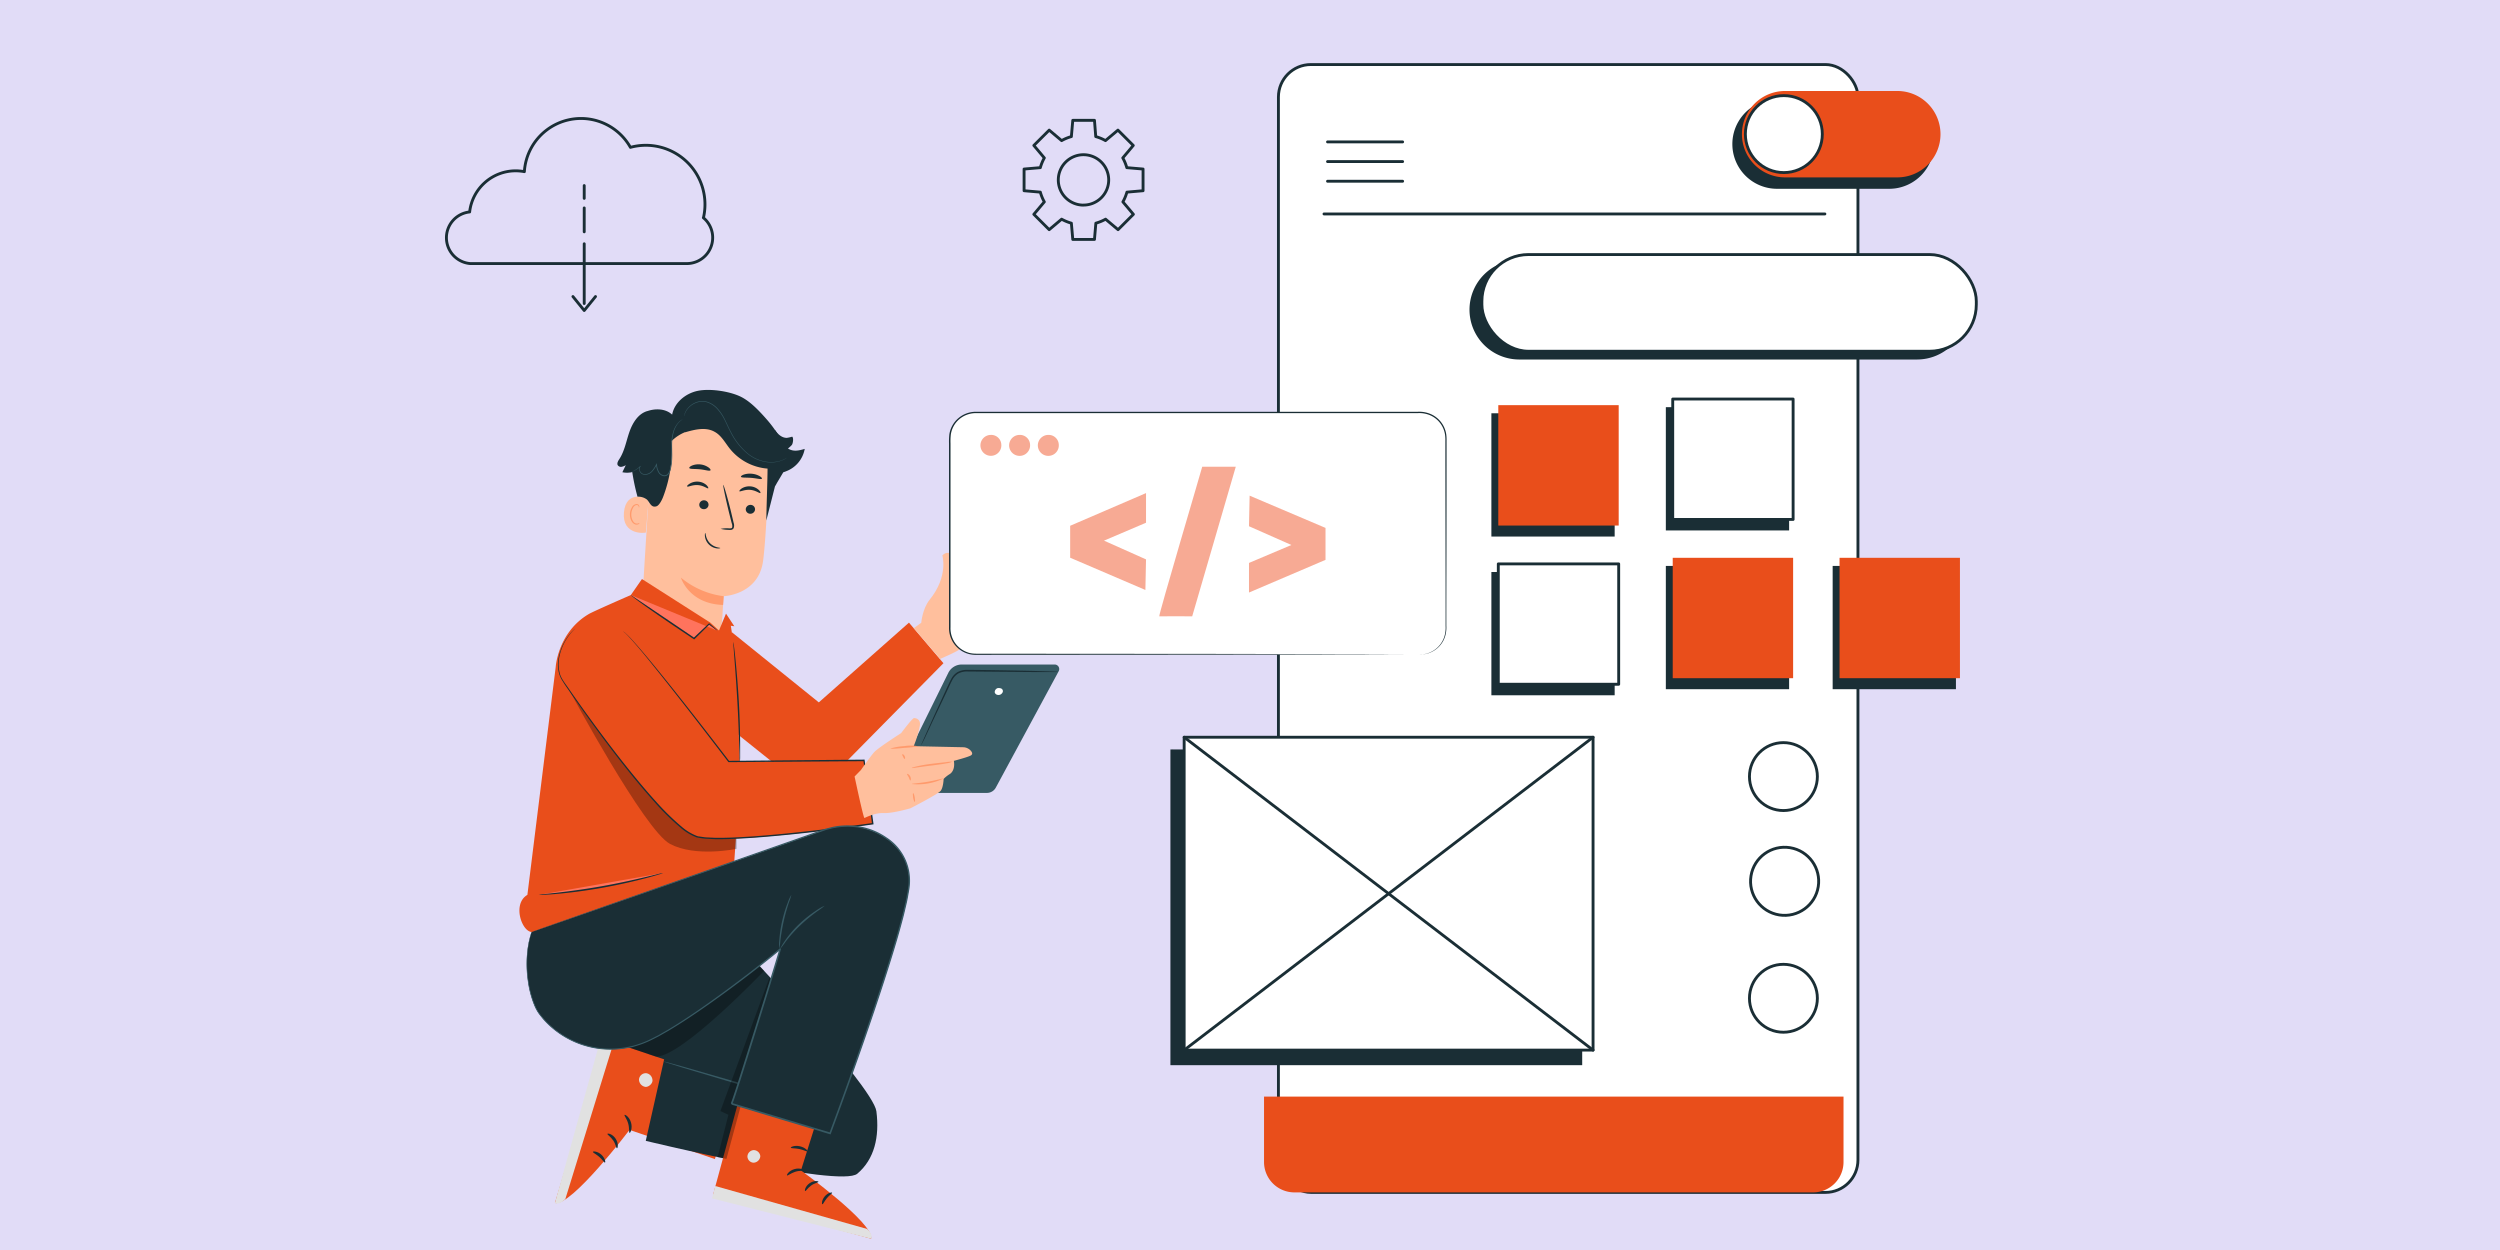 <svg id="Layer_1" data-name="Layer 1" xmlns="http://www.w3.org/2000/svg" viewBox="0 0 868 434"><defs><style>.cls-1{fill:#e1dcf7;}.cls-13,.cls-2{fill:#fff;}.cls-2,.cls-4,.cls-5{stroke:#1a2e35;}.cls-2,.cls-5{stroke-linecap:round;stroke-linejoin:round;}.cls-3{fill:#e94e1b;}.cls-4,.cls-6{fill:#1a2e35;}.cls-4{stroke-miterlimit:10;}.cls-5{fill:none;}.cls-7{fill:#ffbf9d;}.cls-8{fill:#ff9a6c;}.cls-9{fill:#375a64;}.cls-10{opacity:0.3;}.cls-11{fill:#ff735d;}.cls-12{fill:#e1e1e1;}.cls-14{fill:#f7aa94;}</style></defs><rect class="cls-1" width="868" height="434"/><rect class="cls-2" x="443.87" y="22.41" width="201.21" height="391.59" rx="11.27"/><path class="cls-3" d="M438.87,380.73v22.71A10.56,10.56,0,0,0,449.43,414H629.52a10.55,10.55,0,0,0,10.55-10.56V380.73Z"/><rect class="cls-4" x="578.88" y="141.87" width="41.8" height="41.8"/><rect class="cls-4" x="518.31" y="143.99" width="41.8" height="41.8"/><rect class="cls-4" x="578.88" y="196.99" width="41.8" height="41.8"/><rect class="cls-4" x="636.8" y="196.99" width="41.8" height="41.8"/><rect class="cls-4" x="518.31" y="199.1" width="41.8" height="41.8"/><rect class="cls-2" x="580.77" y="138.55" width="41.8" height="41.8"/><rect class="cls-3" x="520.21" y="140.67" width="41.8" height="41.8"/><rect class="cls-3" x="580.77" y="193.67" width="41.8" height="41.8"/><rect class="cls-3" x="638.69" y="193.67" width="41.8" height="41.8"/><rect class="cls-2" x="520.21" y="195.78" width="41.8" height="41.8"/><path class="cls-4" d="M655.93,35H617a15,15,0,1,0,0,30.05h38.93a15,15,0,0,0,0-30.05Z"/><path class="cls-3" d="M658.74,61.59H619.8a15,15,0,0,1-15-15h0a15,15,0,0,1,15-15h38.94a15,15,0,0,1,15,15h0A15,15,0,0,1,658.74,61.59Z"/><circle class="cls-2" cx="619.35" cy="46.56" r="13.36"/><line class="cls-5" x1="460.92" y1="49.27" x2="486.99" y2="49.27"/><line class="cls-5" x1="460.92" y1="56.1" x2="486.99" y2="56.1"/><line class="cls-5" x1="460.92" y1="62.93" x2="486.99" y2="62.93"/><circle class="cls-2" cx="619.2" cy="269.63" r="11.79"/><circle class="cls-2" cx="619.2" cy="308.11" r="11.79" transform="matrix(0.16, -0.99, 0.99, 0.16, 215.52, 869.7)"/><circle class="cls-2" cx="619.2" cy="346.6" r="11.79"/><line class="cls-5" x1="459.69" y1="74.28" x2="633.6" y2="74.28"/><rect class="cls-4" x="406.87" y="260.71" width="141.97" height="108.62"/><line class="cls-4" x1="406.87" y1="369.34" x2="548.84" y2="260.71"/><line class="cls-4" x1="406.87" y1="260.71" x2="548.84" y2="369.34"/><rect class="cls-2" x="411.14" y="255.97" width="141.97" height="108.62"/><line class="cls-5" x1="411.14" y1="364.6" x2="553.11" y2="255.97"/><line class="cls-5" x1="411.14" y1="255.97" x2="553.11" y2="364.6"/><path class="cls-4" d="M665.59,124.32H527.5a16.79,16.79,0,0,1-16.79-16.79h0A16.79,16.79,0,0,1,527.5,90.75H665.59a16.78,16.78,0,0,1,16.78,16.78h0A16.79,16.79,0,0,1,665.59,124.32Z"/><rect class="cls-2" x="514.51" y="88.38" width="171.66" height="33.57" rx="16.2"/><path class="cls-6" d="M269.15,149.39c.93,1.4,2.41,2.71,4.09,2.63a12.25,12.25,0,0,0,1.8-.41c.56.39.3,2.37-.13,2.9a11.22,11.22,0,0,1-1.33,1.21c1.88,1.17,3.69.77,5.82.13a10.22,10.22,0,0,1-6.56,7.81,3.59,3.59,0,0,1-3.29-.14,4.12,4.12,0,0,1-1.28-2.64,44.7,44.7,0,0,1-.78-11Z"/><path class="cls-7" d="M225.67,165l-2.91,47.15c-.49,8,.42,19.9,13.13,20.11h0c11.05-.66,14.47-10.91,14.93-18.4.21-3.55.4-6.51.44-6.87,0,0,12.08-.39,13.68-12.22.77-5.71,1.4-17.62,1.85-28.39a22.24,22.24,0,0,0-19.51-23l-1.14-.14C233.72,142.49,226.12,152.59,225.67,165Z"/><path class="cls-8" d="M251.27,207a28.84,28.84,0,0,1-14.86-6.45s2.7,9.11,14.65,9.49Z"/><path class="cls-6" d="M245.9,169.53c-.25.23-1.57-.95-3.56-1.1s-3.52.75-3.71.49.17-.55.84-1a5,5,0,0,1,3-.69,4.82,4.82,0,0,1,2.8,1.17C245.85,169,246,169.43,245.9,169.53Z"/><path class="cls-6" d="M246,175.36a1.6,1.6,0,0,1-1.74,1.42,1.54,1.54,0,0,1-1.47-1.64,1.61,1.61,0,0,1,1.74-1.43A1.54,1.54,0,0,1,246,175.36Z"/><path class="cls-6" d="M250.2,183.62a11.29,11.29,0,0,1,3-.17c.47,0,.92,0,1-.34a2.39,2.39,0,0,0-.14-1.42l-.94-3.71c-1.29-5.27-2.16-9.58-2-9.63s1.43,4.18,2.72,9.45c.31,1.3.6,2.54.88,3.73a2.72,2.72,0,0,1,0,1.85,1.21,1.21,0,0,1-.85.59,3.61,3.61,0,0,1-.8,0A12.46,12.46,0,0,1,250.2,183.62Z"/><path class="cls-6" d="M246.68,163.28c-.25.41-1.78-.15-3.68-.34s-3.52,0-3.68-.46c-.06-.21.29-.57,1-.86a6,6,0,0,1,2.88-.37,6.1,6.1,0,0,1,2.73,1C246.53,162.66,246.8,163.09,246.68,163.28Z"/><path class="cls-6" d="M264.53,166.2c-.22.35-1.76-.13-3.63-.28s-3.46,0-3.64-.37c-.08-.18.25-.49.92-.75a6.64,6.64,0,0,1,2.81-.32,6.78,6.78,0,0,1,2.73.82C264.35,165.67,264.63,166,264.53,166.2Z"/><path class="cls-7" d="M225.21,173.17c-.19-.11-7.84-3.41-8.58,4.72s7.58,7.19,7.62,7S225.21,173.17,225.21,173.17Z"/><path class="cls-8" d="M222,181.55s-.15.08-.4.17a1.43,1.43,0,0,1-1.06-.07c-.83-.4-1.43-1.82-1.34-3.29a4.83,4.83,0,0,1,.58-2,1.67,1.67,0,0,1,1.17-1,.73.73,0,0,1,.8.47c.09.23,0,.39.06.41s.19-.12.15-.46a.87.87,0,0,0-.27-.54A1.08,1.08,0,0,0,221,175a2,2,0,0,0-1.59,1.13,4.8,4.8,0,0,0-.69,2.22c-.1,1.64.6,3.25,1.74,3.7a1.53,1.53,0,0,0,1.32-.1C222,181.74,222.07,181.56,222,181.55Z"/><path class="cls-6" d="M215,159.45c1.84-2.79,2.4-6.2,3.49-9.36s3-6.4,6.23-7.36l.07,0c2.88-1,6.36-.84,8.58,1.23.78-4.2,4.66-7.37,8.85-8.25s10.78.09,14.66,1.88c3,1.38,5.85,4.06,9.26,7.95a39.21,39.21,0,0,1,3.91,5.24l3.05,11.27-3.37,5.67a12.13,12.13,0,0,1-.66,1.15v0l-3,11.83c0-3.36.44-14.68.42-18a18.69,18.69,0,0,1-13-6.8c-1.72-2.11-3-4.72-5.42-6-3.07-1.72-6.88-.77-10.26.22l.15-.12a14.72,14.72,0,0,0-4.76,3.1,46.41,46.41,0,0,1-3,19.52c-.36.93-1.3,2.84-2.25,3.16-1.87.62-2.27-1.27-3.32-2.32a4.88,4.88,0,0,0-3.29-1,73.32,73.32,0,0,1-1.82-8.56,7.5,7.5,0,0,1-3.43.06c.4-.82.79-1.65,1.18-2.47a3.8,3.8,0,0,1-1.5.59,1.33,1.33,0,0,1-1.35-.67C214.19,160.73,214.64,160,215,159.45Z"/><path class="cls-9" d="M237.07,145.54a10,10,0,0,0-1.24,1,8.48,8.48,0,0,0-2,3.86,14.89,14.89,0,0,0-.45,3c-.06,1.1,0,2.27,0,3.51a32.3,32.3,0,0,1-.1,3.9,15,15,0,0,1-.37,2,4.27,4.27,0,0,1-.94,2,1.8,1.8,0,0,1-1.7.48,2.73,2.73,0,0,1-1.47-.93,6.27,6.27,0,0,1-1-3.07l.25,0a10,10,0,0,1-1.57,2.42,3.51,3.51,0,0,1-2.37,1.14,2.25,2.25,0,0,1-1.21-.27,2,2,0,0,1-.8-.86,2.15,2.15,0,0,1-.2-1.07,1.56,1.56,0,0,1,.43-.91l.12.12a7.66,7.66,0,0,1-2.65,1.79,6.79,6.79,0,0,1-.8.27,2.11,2.11,0,0,1-.29.06,1.33,1.33,0,0,1,.28-.1c.18-.07.44-.16.78-.31a8,8,0,0,0,2.56-1.82l.12.12a1.53,1.53,0,0,0-.17,1.76,1.82,1.82,0,0,0,.72.76,2,2,0,0,0,1.1.23,3.3,3.3,0,0,0,2.21-1.09,10,10,0,0,0,1.51-2.36l.19-.38.06.42a6,6,0,0,0,.94,2.94,2.46,2.46,0,0,0,1.32.83,1.54,1.54,0,0,0,1.45-.41,4.08,4.08,0,0,0,.86-1.83,13.79,13.79,0,0,0,.37-2,31.66,31.66,0,0,0,.11-3.86c0-1.24,0-2.42,0-3.53a14.42,14.42,0,0,1,.49-3,8.31,8.31,0,0,1,2.13-3.88A5,5,0,0,1,237.07,145.54Z"/><path class="cls-9" d="M273.26,158.91l-.1.08-.31.2a3.28,3.28,0,0,1-.52.3,5.19,5.19,0,0,1-.74.34,10.52,10.52,0,0,1-5.13.67,13.51,13.51,0,0,1-7-3,23.34,23.34,0,0,1-5.81-7.41c-.79-1.48-1.43-3-2.14-4.39A15.84,15.84,0,0,0,249,142a8.13,8.13,0,0,0-3.32-2.24,5.73,5.73,0,0,0-3.47-.06,6.89,6.89,0,0,0-2.55,1.37,6.48,6.48,0,0,0-1.42,1.67,9.15,9.15,0,0,0-.71,1.75,1.13,1.13,0,0,0,0-.12c0-.1,0-.22.07-.36a6.46,6.46,0,0,1,.52-1.32,6.9,6.9,0,0,1,4-3.18,6,6,0,0,1,1.72-.26,6.12,6.12,0,0,1,1.87.29,8.3,8.3,0,0,1,3.44,2.29,15.73,15.73,0,0,1,2.53,3.8c.72,1.41,1.35,2.92,2.14,4.38a23.5,23.5,0,0,0,5.72,7.34,13.4,13.4,0,0,0,6.9,3,10.64,10.64,0,0,0,5.07-.57A15.28,15.28,0,0,0,273.26,158.91Z"/><path class="cls-6" d="M264,171.17c-.25.23-1.56-.94-3.55-1.09s-3.52.75-3.72.48c-.1-.12.17-.55.84-1a5,5,0,0,1,3-.69,4.79,4.79,0,0,1,2.81,1.18C264,170.61,264.12,171.07,264,171.17Z"/><path class="cls-6" d="M262.15,176.94a1.62,1.62,0,0,1-1.74,1.43,1.55,1.55,0,0,1-1.48-1.65,1.62,1.62,0,0,1,1.74-1.42A1.54,1.54,0,0,1,262.15,176.94Z"/><path class="cls-6" d="M250.08,190.28c0,.07-.46.21-1.24.11a4.72,4.72,0,0,1-2.71-1.35,4.8,4.8,0,0,1-1.36-2.71c-.1-.77,0-1.25.11-1.24s.1.47.29,1.16a5.48,5.48,0,0,0,1.36,2.38,5.57,5.57,0,0,0,2.39,1.36C249.61,190.18,250.08,190.19,250.08,190.28Z"/><path class="cls-3" d="M315.59,216.18l-31.3,27.69-30.21-24.38-2.29,32,18.74,15c7.76,3,16.2,4.52,22.35-1.08l34.68-35.14Z"/><path class="cls-3" d="M192.94,231.58s.73-12.05,11.5-18.39c1.58-.93,14.59-6.6,14.59-6.6l3.86-5.55,23.74,15.14,3,2.74,2.44-5.87,2.89,4.39-1.22-.19.34,2.24,1.47,9.73,1.05,27.88c0-.3.44,9.79.15,14.45-1.07,17.57-4.06,62.35-5.12,65.51a5.74,5.74,0,0,1-5,4l-62.06-17.47c-3.51-.3-6.7-9.83-1.46-12.89Z"/><g class="cls-10"><path d="M197.9,240.05s25.85,48.19,34.7,52.94,23.12,1.73,23.12,1.73v-3.91Z"/></g><path class="cls-3" d="M216.27,219.29c3.59,1.61,36.75,45.19,36.75,45.19l47-.38,3,22s-49.22,7.12-60.7,4.61-45-51.29-47.09-54.59c-3.26-5.23-.49-13.52,4.55-17.92"/><path class="cls-6" d="M199.78,218.16s-.16.18-.51.52a15.5,15.5,0,0,0-1.41,1.58,18.32,18.32,0,0,0-3.53,7.27,12.58,12.58,0,0,0-.08,5.81c.41,2.13,2,3.95,3.39,6,2.87,4.15,6.22,8.83,10,13.94s8,10.64,12.74,16.42c2.37,2.89,4.87,5.84,7.54,8.78a86.48,86.48,0,0,0,8.75,8.55,18,18,0,0,0,5.34,3.23l.37.12.39.05.8.11c.53.07,1.05.17,1.59.2l3.26.15c4.39.05,8.88-.22,13.43-.52,9.12-.68,18.53-1.7,28.15-2.9q6.58-.82,13-1.73l-.23.31c-1-7.52-2.06-14.86-3-22l.26.23-47,.34h-.11l-.06-.08c-10.74-14.09-19.71-25.58-26.09-33.47-3.19-4-5.74-7-7.54-9-.9-1-1.62-1.75-2.13-2.22a6.35,6.35,0,0,0-.82-.65,3.16,3.16,0,0,1,.86.6,29.16,29.16,0,0,1,2.18,2.18c1.84,2,4.42,5,7.64,8.92,6.45,7.84,15.47,19.3,26.24,33.36l-.17-.09,46.94-.43h.23l0,.23c1,7.1,2,14.44,3.07,22l0,.27-.26,0q-6.4.92-13,1.73c-9.63,1.2-19.05,2.22-28.18,2.89-4.57.3-9.06.56-13.47.5l-3.3-.15c-.55,0-1.09-.14-1.63-.2l-.81-.12-.41-.06-.4-.12a17.91,17.91,0,0,1-5.51-3.34,85.4,85.4,0,0,1-8.79-8.61c-2.68-3-5.17-5.92-7.54-8.82-4.72-5.79-8.93-11.35-12.7-16.47s-7.09-9.83-9.94-14c-.71-1-1.4-2-2-3A9.44,9.44,0,0,1,194,233.4a12.87,12.87,0,0,1,.12-5.92,18.33,18.33,0,0,1,3.65-7.29,13.73,13.73,0,0,1,1.47-1.55C199.59,218.31,199.78,218.16,199.78,218.16Z"/><path class="cls-11" d="M219,206.59c.23.53,21.92,15.1,21.92,15.1l5.23-5,2.78,2.24"/><path class="cls-6" d="M249,218.91a4.48,4.48,0,0,1-.78-.52l-2.1-1.59h.21l-5.17,5.08L241,222l-.17-.11-6.56-4.4c-4.29-2.9-8.14-5.56-10.9-7.54s-4.42-3.26-4.32-3.37l15.52,10.46,6.53,4.44-.3,0,5.29-5,.1-.1.11.09,2,1.71A4,4,0,0,1,249,218.91Z"/><path class="cls-6" d="M254.59,222.89a9.37,9.37,0,0,1,.27,1.62c.14,1,.31,2.56.5,4.43.38,3.75.83,8.94,1.16,14.67s.45,10.95.46,14.72c0,1.88,0,3.41,0,4.46a10.88,10.88,0,0,1-.1,1.64,8.69,8.69,0,0,1-.11-1.64c0-1.15-.08-2.65-.14-4.45-.11-3.77-.3-9-.62-14.69s-.71-10.92-1-14.67c-.14-1.81-.25-3.3-.33-4.45A11.22,11.22,0,0,1,254.59,222.89Z"/><path class="cls-11" d="M187.09,310.72a215,215,0,0,0,43.15-7.62"/><path class="cls-6" d="M230.24,303.1a10,10,0,0,1-1.64.57c-1.06.33-2.61.77-4.53,1.28-3.84,1-9.19,2.27-15.16,3.33s-11.44,1.71-15.4,2.07c-2,.17-3.58.29-4.69.34a9.51,9.51,0,0,1-1.73,0,12,12,0,0,1,1.71-.24l4.67-.51c3.94-.46,9.38-1.17,15.34-2.22s11.31-2.25,15.17-3.17l4.57-1.12A12.27,12.27,0,0,1,230.24,303.1Z"/><path class="cls-3" d="M248.21,402.43,218.57,392.3S198.32,419,192.66,417.68l17.59-58.17,46.82,13.9Z"/><path class="cls-12" d="M226.53,375.08a2.5,2.5,0,0,0-2.21-2.47,2.39,2.39,0,0,0-2.46,2.18,2.61,2.61,0,0,0,2.36,2.59c1.21-.05,2.54-1.35,2.3-2.54"/><path class="cls-12" d="M209,359.1l4.53,1.34L196.3,416.27s-1.91,2.25-3.64,1.41Z"/><path class="cls-6" d="M218.58,393.33c-.28-.09,0-1.55-.47-3.23s-1.46-2.78-1.27-3,1.71.69,2.27,2.72S218.82,393.47,218.58,393.33Z"/><path class="cls-6" d="M214.21,398.67c-.29,0-.4-1.4-1.31-2.72s-2.1-2-2-2.27,1.76,0,2.86,1.69S214.49,398.74,214.21,398.67Z"/><path class="cls-6" d="M205.87,399.93c0-.28,1.55-.25,2.89.95s1.55,2.72,1.28,2.77-.86-1-2-2S205.81,400.22,205.87,399.93Z"/><path class="cls-6" d="M225.59,394.89c-.22-.2.57-1.38.94-3s.25-3,.54-3.12.94,1.44.47,3.36S225.77,395.1,225.59,394.89Z"/><path class="cls-6" d="M251.81,323.42c1.14-.32,51.33,53.52,52.47,62.41s-.69,16.66-6.62,21.68-73.45-11.41-73.45-11.41l6.38-28.29-24.41-8.21L228,319.68Z"/><g class="cls-10"><path d="M263.68,335.35l1.61,1.73s-28.77,30.17-37.59,29.76l-14.13-4.79,47.79-29.32Z"/></g><path class="cls-9" d="M230.43,368.55c-.05.15,10.43,3.35,23.4,7.16s23.51,6.78,23.55,6.64S267,379,254,375.19,230.47,368.41,230.43,368.55Z"/><path class="cls-3" d="M286.91,378.38l-8.82,28s25.49,18.37,24.36,23.71l-54.9-15.17,12-44.19Z"/><path class="cls-12" d="M261.76,399.31a2.32,2.32,0,0,0-2.25,2.13,2.23,2.23,0,0,0,2.09,2.25,2.44,2.44,0,0,0,2.38-2.26,2.33,2.33,0,0,0-2.44-2.11"/><path class="cls-12" d="M247.19,416.07l1.15-4.29,52.72,14.92s2.15,1.74,1.39,3.39Z"/><path class="cls-6" d="M279.05,406.34c-.08.27-1.45,0-3,.52s-2.57,1.43-2.79,1.25.61-1.61,2.51-2.18S279.18,406.11,279.05,406.34Z"/><path class="cls-6" d="M284.15,410.32c0,.27-1.29.41-2.52,1.29s-1.82,2-2.08,1.92,0-1.65,1.53-2.71S284.22,410.06,284.15,410.32Z"/><path class="cls-6" d="M285.52,418.11c-.26,0-.26-1.45.83-2.73s2.51-1.52,2.56-1.26-.94.82-1.82,1.89S285.79,418.16,285.52,418.11Z"/><path class="cls-6" d="M280.36,399.74c-.18.21-1.31-.5-2.86-.81s-2.85-.17-2.93-.44,1.32-.91,3.14-.51S280.55,399.56,280.36,399.74Z"/><g class="cls-10"><polygon points="249.17 401.73 252.9 387.06 250.12 385.76 267.09 339.55 270.33 342.37 256.99 384.7 252.22 402.37 249.17 401.73"/></g><path class="cls-6" d="M184.55,323.61S284.89,288.66,286.71,288a19.2,19.2,0,0,1,2.52-.63,23.83,23.83,0,0,1,19.1,4.09c4.55,3.42,8.36,8.91,7.12,17.53-2.73,19.16-27.22,84.57-27.22,84.57l-33.88-10.19c-.2,0-.39-.61-.28-.44.28.44,17.19-54,16.76-53.41s-34.19,27.91-48.21,32.92a31.1,31.1,0,0,1-35.52-10.6C183.81,347.21,181,334.27,184.55,323.61Z"/><path class="cls-9" d="M184.55,323.61s-.12.35-.34,1.06a29.8,29.8,0,0,0-.78,3.21,40.08,40.08,0,0,0-.18,12.65,33.85,33.85,0,0,0,2.37,8.87,15.32,15.32,0,0,0,1.23,2.28c.51.72,1.07,1.42,1.65,2.13a29.15,29.15,0,0,0,4.13,3.92,31.18,31.18,0,0,0,11.22,5.63,30.74,30.74,0,0,0,6.81,1.05,30.26,30.26,0,0,0,7.24-.53l1.84-.39c.61-.15,1.21-.36,1.82-.54a31.11,31.11,0,0,0,3.61-1.38c1.18-.53,2.34-1.16,3.53-1.75l3.5-2c4.65-2.77,9.33-5.91,14.1-9.27s9.63-6.95,14.56-10.74q3.7-2.85,7.44-5.86l1.86-1.54c.16-.13.31-.25.47-.4l.25-.23.12-.12c-.19,0,.5,0-.41-.11,0-.18,0,0,0-.05-.09.36-.21.76-.32,1.15q-.7,2.32-1.41,4.69c-3.84,12.57-8,25.76-12.32,39.42l-1.68,5.14c-.29.86-.57,1.72-.89,2.56,0,.07-.11.26-.08.22.88.37.28-.54-.12.23l0,.14.09.19a.72.72,0,0,0,.4.36l.33.1,1.31.39,10.58,3.19,21.64,6.51.25.07.1-.25c1.11-3,2.32-6.3,3.52-9.58,5.41-14.9,10.56-29.51,15.15-43.74,2.29-7.11,4.48-14.12,6.31-21.09.48-1.73.85-3.49,1.27-5.22s.69-3.49,1-5.23a17.89,17.89,0,0,0-8-18.06,23.39,23.39,0,0,0-9.19-3.75,25,25,0,0,0-9.65.2l-2.32.59-2.21.77L280,290.05l-32.1,11.24-46.42,16.29L188.91,322l-3.26,1.17c-.74.26-1.1.41-1.1.41l1.14-.37,3.3-1.13,12.67-4.36,46.48-16.11,32.07-11.15,4.36-1.51,2.2-.77,2.26-.57a24.4,24.4,0,0,1,9.45-.18,22.92,22.92,0,0,1,9,3.68,17.32,17.32,0,0,1,7.74,17.56c-.3,1.72-.58,3.46-1,5.18s-.79,3.47-1.27,5.2c-1.83,6.95-4,13.95-6.32,21.06-4.59,14.22-9.74,28.82-15.15,43.71-1.2,3.28-2.4,6.55-3.52,9.58l.35-.17-21.64-6.51-10.58-3.18-1.31-.39-.32-.1s-.11.23,0,0,0,0,0-.05,0-.05-.07-.09a.43.43,0,0,1,0-.12c-.07,0,.12-.06-.15,0,0,0-.88.28.11.22a1.78,1.78,0,0,0,.2-.4c.33-.86.61-1.72.9-2.58.56-1.72,1.11-3.44,1.67-5.14,4.37-13.68,8.46-26.87,12.29-39.45.47-1.58.94-3.14,1.4-4.7.12-.39.23-.77.33-1.19,0-.06,0,0,0-.2-.9-.12-.31,0-.51,0l-.1.09-.2.18c-.13.12-.3.25-.45.38L268,331.57q-3.74,3-7.43,5.86-7.38,5.7-14.52,10.76c-4.75,3.36-9.42,6.51-14.05,9.28q-1.77,1-3.48,2c-1.18.58-2.33,1.21-3.5,1.74a31,31,0,0,1-3.56,1.37c-.61.18-1.2.39-1.8.54l-1.81.39a31.05,31.05,0,0,1-13.89-.48,31.11,31.11,0,0,1-11.12-5.52,29.74,29.74,0,0,1-4.1-3.87c-.57-.69-1.13-1.39-1.63-2.1a13.87,13.87,0,0,1-1.22-2.23,34,34,0,0,1-2.41-8.79,41,41,0,0,1,.08-12.6,32,32,0,0,1,.72-3.2C184.46,324,184.55,323.61,184.55,323.61Z"/><path class="cls-9" d="M286.31,314.49a14.77,14.77,0,0,0-2.79,1.56,44,44,0,0,0-6.06,4.8,38,38,0,0,0-5,5.87,22.44,22.44,0,0,0-1.24,2,2.88,2.88,0,0,0-.36.78,30,30,0,0,0,1.91-2.54,47.91,47.91,0,0,1,5.1-5.7,58.41,58.41,0,0,1,5.9-4.88A25.47,25.47,0,0,0,286.31,314.49Z"/><path class="cls-9" d="M274.75,310.72a11.46,11.46,0,0,0-1.19,2.56,44.75,44.75,0,0,0-2,6.53,46.36,46.36,0,0,0-1,6.75,11.62,11.62,0,0,0,0,2.82,19.14,19.14,0,0,0,.39-2.79c.21-1.72.56-4.08,1.13-6.66s1.26-4.87,1.8-6.52A18.15,18.15,0,0,0,274.75,310.72Z"/><path class="cls-9" d="M316.42,259.6l12.84-26a5.21,5.21,0,0,1,4.66-2.88h32.26a1.58,1.58,0,0,1,1.4,2.32l-21.84,40.42a3.5,3.5,0,0,1-3.1,1.84H309.18Z"/><path class="cls-6" d="M367.36,233.27a2.69,2.69,0,0,1-.64.06l-1.85,0h-6.79l-22.4-.19a6.42,6.42,0,0,0-3,.71,5.64,5.64,0,0,0-2,2.18c-.93,1.77-1.72,3.62-2.54,5.3l-4.28,9L321,256.49c-.34.66-.61,1.2-.83,1.64a2.34,2.34,0,0,1-.32.55,2.31,2.31,0,0,1,.21-.6l.72-1.69c.69-1.53,1.62-3.62,2.76-6.16s2.61-5.69,4.16-9.1c.82-1.71,1.57-3.51,2.54-5.36a6.06,6.06,0,0,1,2.19-2.4,6.89,6.89,0,0,1,3.26-.8c8.78.06,16.68.24,22.42.36l6.8.19,1.84.08A2.83,2.83,0,0,1,367.36,233.27Z"/><path class="cls-13" d="M347.49,239a1,1,0,0,1,.48,1.6,1.53,1.53,0,0,1-1.71.64,1.19,1.19,0,0,1-.89-.85,1.47,1.47,0,0,1,1-1.47A2.35,2.35,0,0,1,347.49,239Z"/><path class="cls-7" d="M296.71,269.6l2.22-2.27s3.27-4.71,4.6-6.19,9.36-6.62,9.36-6.62,3.86-5.2,4.46-5.2,2.47.34,2,2.75a36.42,36.42,0,0,1-2.12,7l17.13.37a3.64,3.64,0,0,1,2.79,1.32c.45.57.63,1.19-.17,1.59-1.78.88-9.06,2.65-9.06,2.65l3.25-.83s.7,3.08-1.35,4.55a10.73,10.73,0,0,0-2.19,1.73s-.1,2.91-1,4.09-10.54,6.1-10.54,6.1-6.17,1.81-9.29,1.66-6.32,1.61-6.67,1.7S296.71,269.6,296.71,269.6Z"/><path class="cls-8" d="M318.84,259.11a34.92,34.92,0,0,1-4.81.54c-2.65.29-4.83.42-4.85.23a21.21,21.21,0,0,1,4.79-.83A14,14,0,0,1,318.84,259.11Z"/><path class="cls-8" d="M316.56,266.65c-.06-.18,3.07-1,7-1.48,2-.24,3.73-.42,5-.56a9,9,0,0,1,2.09-.15,6.25,6.25,0,0,1-2,.57c-1.28.25-3.05.49-5,.74C319.72,266.22,316.6,266.79,316.56,266.65Z"/><path class="cls-8" d="M316.56,272.21c0-.18,2.49-.26,5.51-.78s5.39-1.26,5.45-1.09a20.81,20.81,0,0,1-11,1.87Z"/><path class="cls-8" d="M317.59,278.43c-.16,0-.41-.64-.55-1.49s-.13-1.56,0-1.59.41.64.55,1.49S317.76,278.4,317.59,278.43Z"/><path class="cls-8" d="M316.06,271c-.18,0-.26-.57-.56-1.15s-.66-1-.57-1.14.75.13,1.12.88S316.22,271,316.06,271Z"/><path class="cls-8" d="M314.1,263.51c-.17,0-.34-.33-.55-.74s-.38-.75-.27-.88.55.1.81.61S314.27,263.5,314.1,263.51Z"/><path class="cls-7" d="M319.86,216.23s.39-4.87,2.91-8c6.62-8.14,4.42-15.39,4.42-15.39,2.29-2.54,6.1.49,6.84,6.29,1.55,12-.5,25.59-.63,26.09-.16.65-7,3.56-7,3.56l-9.15-10.68Z"/><rect class="cls-13" x="329.75" y="143.24" width="172.28" height="84.05" rx="9"/><path class="cls-6" d="M493,227.29s.44,0,1.27-.13a9,9,0,0,0,7.17-6,10.67,10.67,0,0,0,.47-3.83c0-1.4,0-2.88,0-4.45,0-12.59-.05-30.79-.08-53.28,0-1.41,0-2.83,0-4.27v-2.17a14.09,14.09,0,0,0-.1-2.16,8.76,8.76,0,0,0-5.05-6.76,9.56,9.56,0,0,0-4.45-.8H477.74l-42.22,0-96.76,0a8.84,8.84,0,0,0-5.71,2.12,8.62,8.62,0,0,0-2.92,5.3,21.58,21.58,0,0,0-.11,3.13v9.45q0,12.54,0,24.69v29.64a9,9,0,0,0,1.46,5.3,8.76,8.76,0,0,0,4.27,3.35c1.71.71,3.59.52,5.46.55l79,.06,53.27.09,14.49.05,3.77,0,1.28,0-1.28,0-3.77,0-14.49.05-53.27.08-79,.06c-.94,0-1.86,0-2.81,0a8.89,8.89,0,0,1-2.83-.55,9.32,9.32,0,0,1-4.51-3.55,9.5,9.5,0,0,1-1.56-5.58V212q0-11.68,0-23.83V154.06a23.18,23.18,0,0,1,.11-3.21,9.18,9.18,0,0,1,3.11-5.63,9.33,9.33,0,0,1,6.06-2.25l96.76,0,42.22,0h14.49a10,10,0,0,1,4.62.85,9.17,9.17,0,0,1,5.28,7.08,15.18,15.18,0,0,1,.1,2.22v2.17c0,1.44,0,2.86,0,4.27,0,22.49-.06,40.69-.08,53.28,0,1.57,0,3.05,0,4.45a10.56,10.56,0,0,1-.5,3.88,9,9,0,0,1-3.78,4.73,8.76,8.76,0,0,1-3.53,1.27,8.53,8.53,0,0,1-1,.07Z"/><polygon class="cls-14" points="371.56 182.55 371.56 193.64 397.68 204.84 397.9 194.22 383.31 187.71 397.9 181.49 397.9 171.2 371.56 182.55"/><polygon class="cls-14" points="460.22 194.38 460.22 183.29 433.87 172.09 433.65 182.71 448.37 189.22 433.65 195.45 433.65 205.73 460.22 194.38"/><path class="cls-14" d="M417.41,162.05c0,.27-15.34,52-14.91,51.94s11.43,0,11.43,0l15.13-51.93Z"/><path class="cls-14" d="M347.66,154.38A3.63,3.63,0,1,1,344,151,3.51,3.51,0,0,1,347.66,154.38Z"/><path class="cls-14" d="M357.64,154.38A3.64,3.64,0,1,1,354,151,3.52,3.52,0,0,1,357.64,154.38Z"/><path class="cls-14" d="M367.61,154.38A3.64,3.64,0,1,1,364,151,3.52,3.52,0,0,1,367.61,154.38Z"/><path class="cls-5" d="M396.87,66.22V58.69l-5.64-.48a15.73,15.73,0,0,0-1.4-3.38l3.64-4.33-5.32-5.32-4.33,3.64a15.24,15.24,0,0,0-3.38-1.4L380,41.78h-7.53l-.49,5.64a15.44,15.44,0,0,0-3.38,1.4l-4.32-3.64-5.33,5.32,3.64,4.33a15.21,15.21,0,0,0-1.39,3.38l-5.64.48v7.53l5.64.49a15.41,15.41,0,0,0,1.39,3.38l-3.64,4.32,5.33,5.33,4.32-3.64a15.92,15.92,0,0,0,3.38,1.39l.49,5.64H380l.48-5.64a15.7,15.7,0,0,0,3.38-1.39l4.33,3.64,5.32-5.33-3.64-4.32a16,16,0,0,0,1.4-3.38Zm-20.68,5a8.75,8.75,0,1,1,8.75-8.74A8.74,8.74,0,0,1,376.19,71.2Z"/><path class="cls-5" d="M244.24,75.6a20.53,20.53,0,0,0-25.36-24.44,19.7,19.7,0,0,0-36.82,8.44,16.27,16.27,0,0,0-3-.29,16.1,16.1,0,0,0-16,14.28,9,9,0,0,0,.2,17.92h75.28a9,9,0,0,0,5.67-15.91Z"/><line class="cls-5" x1="202.84" y1="84.64" x2="202.84" y2="105.38"/><line class="cls-5" x1="202.84" y1="72.19" x2="202.84" y2="80.49"/><line class="cls-5" x1="202.84" y1="64.43" x2="202.84" y2="68.87"/><polyline class="cls-5" points="198.92 102.96 202.84 107.81 206.76 102.96"/></svg>